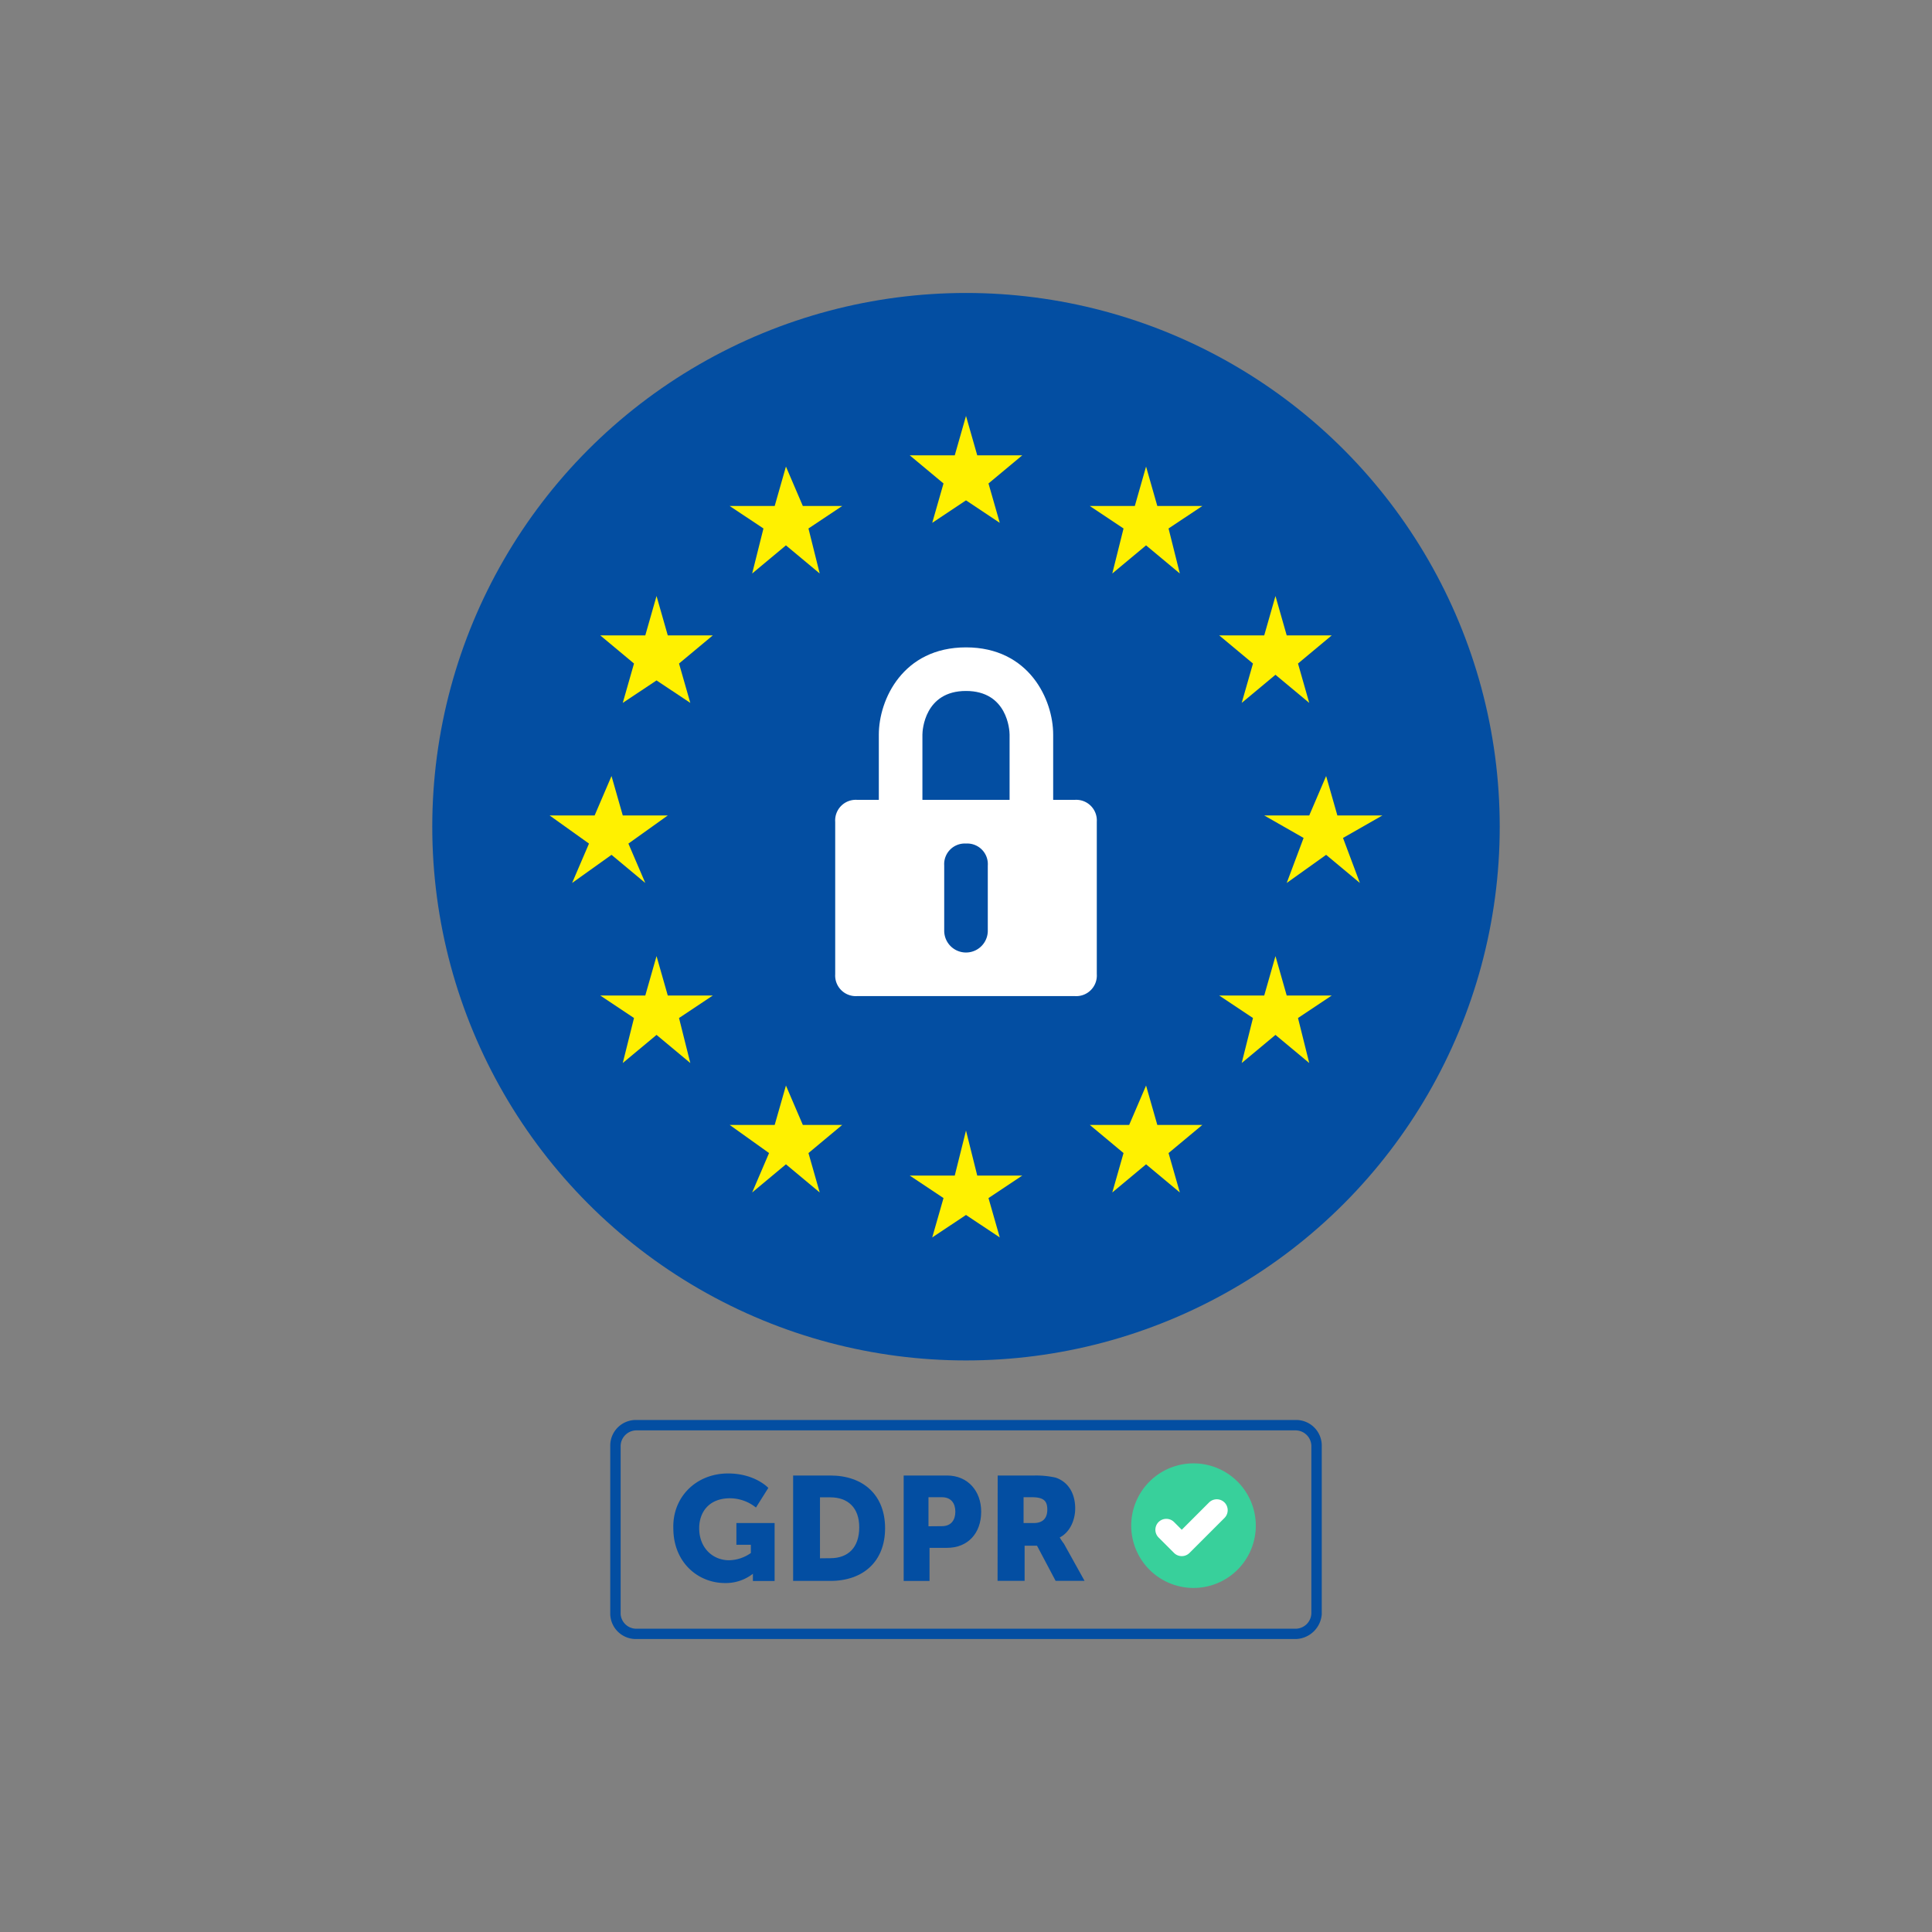 <svg id="Layer_1" data-name="Layer 1" xmlns="http://www.w3.org/2000/svg" viewBox="0 0 500 500"><rect x="0" y="0" width="500" height="500" fill="#808080" stroke="none"/><defs><style>.cls-1{fill:#034ea2;}.cls-2{fill:#fff;}.cls-3{fill:#fff100;}.cls-4{fill:#38d09b;}</style></defs><circle class="cls-1" cx="250" cy="213.95" r="138.13"/><path class="cls-2" d="M278.2,257.79H221.8a5.33,5.33,0,0,1-5.65-5.64V212.67A5.33,5.33,0,0,1,221.8,207h56.4a5.33,5.33,0,0,1,5.65,5.64v39.48A5.33,5.33,0,0,1,278.2,257.79Z"/><path class="cls-2" d="M272.56,235.23H227.44V190.1c0-9,6.2-22.56,22.56-22.56s22.56,13.54,22.56,22.56ZM238.72,224h22.56V190.1c0-1.13-.56-11.28-11.28-11.28S238.72,189,238.72,190.1Z"/><path class="cls-1" d="M250,218.31a5.33,5.33,0,0,0-5.64,5.64v16.92a5.64,5.64,0,0,0,11.28,0V224A5.33,5.33,0,0,0,250,218.31Z"/><polygon class="cls-3" points="241.26 135.31 250 129.49 258.74 135.31 255.82 125.12 264.56 117.84 252.91 117.84 250 107.65 247.09 117.84 235.44 117.84 244.18 125.12 241.26 135.31"/><polygon class="cls-3" points="194.66 148.42 203.4 141.14 212.14 148.42 209.23 136.77 217.96 130.95 207.77 130.95 203.4 120.75 200.49 130.95 188.84 130.95 197.58 136.77 194.66 148.42"/><polygon class="cls-3" points="169.91 154.25 167 164.44 155.35 164.44 164.08 171.72 161.17 181.91 169.91 176.09 178.65 181.91 175.73 171.72 184.47 164.44 172.82 164.44 169.91 154.25"/><polygon class="cls-3" points="158.26 221.23 167 228.51 162.63 218.32 172.82 211.04 161.17 211.04 158.26 200.84 153.89 211.04 142.24 211.04 152.43 218.32 148.06 228.51 158.26 221.23"/><polygon class="cls-3" points="172.82 257.64 169.91 247.44 167 257.64 155.35 257.64 164.08 263.46 161.17 275.11 169.91 267.83 178.65 275.11 175.73 263.46 184.47 257.64 172.82 257.64"/><polygon class="cls-3" points="207.77 291.13 203.4 280.94 200.49 291.13 188.84 291.13 199.03 298.41 194.66 308.61 203.4 301.32 212.14 308.61 209.23 298.41 217.96 291.13 207.77 291.13"/><polygon class="cls-3" points="252.91 304.24 250 292.59 247.09 304.24 235.44 304.24 244.18 310.06 241.26 320.25 250 314.43 258.74 320.25 255.82 310.06 264.56 304.24 252.91 304.24"/><polygon class="cls-3" points="299.51 291.13 296.6 280.94 292.23 291.13 282.04 291.13 290.77 298.41 287.86 308.61 296.6 301.32 305.34 308.61 302.42 298.41 311.16 291.13 299.51 291.13"/><polygon class="cls-3" points="333 257.64 330.09 247.44 327.18 257.64 315.53 257.64 324.27 263.46 321.35 275.11 330.09 267.83 338.83 275.11 335.92 263.46 344.65 257.64 333 257.64"/><polygon class="cls-3" points="357.76 211.04 346.11 211.04 343.2 200.84 338.83 211.04 327.18 211.04 337.37 216.86 333 228.51 343.2 221.23 351.94 228.51 347.57 216.86 357.76 211.04"/><polygon class="cls-3" points="321.35 181.91 330.09 174.63 338.83 181.91 335.92 171.72 344.65 164.44 333 164.44 330.09 154.25 327.18 164.44 315.53 164.44 324.27 171.72 321.35 181.91"/><polygon class="cls-3" points="296.6 120.75 293.69 130.95 282.04 130.95 290.77 136.77 287.86 148.42 296.6 141.14 305.34 148.42 302.42 136.77 311.16 130.95 299.51 130.95 296.6 120.75"/><path class="cls-1" d="M335.38,424.18H164.62a6.62,6.62,0,0,1-6.69-6.68V374.18a6.63,6.63,0,0,1,6.69-6.69H335.38a6.63,6.63,0,0,1,6.69,6.69v43.58A6.94,6.94,0,0,1,335.38,424.18Zm-170.76-54a4.11,4.11,0,0,0-4,4v43.58a4.07,4.07,0,0,0,4,3.75H335.38a4.11,4.11,0,0,0,4-4V374.18a4.11,4.11,0,0,0-4-4Z"/><path class="cls-1" d="M188.42,381.33c7,0,10.42,3.74,10.42,3.74l-3.2,5.08a10.81,10.81,0,0,0-6.69-2.4c-5.61,0-8,3.74-8,7.75,0,5.08,3.48,8.29,7.75,8.29a10.08,10.08,0,0,0,5.62-1.87v-2.14h-3.74v-5.62h9.89v15h-5.62v-1.87h0a11.39,11.39,0,0,1-7.22,2.4c-7,0-13.37-5.35-13.37-14.17C174,387.48,180.13,381.33,188.42,381.33Z"/><path class="cls-1" d="M205.26,381.86h9.63c8.55,0,14.17,5.08,14.17,13.64s-5.62,13.64-14.17,13.64h-9.63Zm9.63,21.4c4.54,0,7.48-2.68,7.48-8,0-5.08-2.94-7.75-7.48-7.75h-2.68v15.78Z"/><path class="cls-1" d="M233.87,381.86H245.1c5.35,0,8.83,4,8.83,9.36,0,5.62-3.48,9.36-8.83,9.36h-4.54v8.56h-6.69Zm9.9,13.11c2.4,0,3.47-1.61,3.47-3.75s-1.07-3.74-3.47-3.74h-3.48V395Z"/><path class="cls-1" d="M258.2,381.86h9.63a23.26,23.26,0,0,1,5.35.54c3.21,1.07,5.08,4,5.08,8,0,2.94-1.34,6.15-4,7.49h0a12.86,12.86,0,0,0,1.07,1.6l5.35,9.63h-7.49l-4.81-9.09h-3.21v9.09h-7Zm9.36,12.3c2.14,0,3.48-1.07,3.48-3.47,0-2.14-.8-3.21-4-3.21h-2.14v6.68Z"/><path class="cls-4" d="M308.86,378.72A16.12,16.12,0,1,0,325,394.84a16.12,16.12,0,0,0-16.12-16.12"/><path class="cls-2" d="M316.92,392.82l-9.08,9.08a2.84,2.84,0,0,1-4,0l-4-4a2.83,2.83,0,0,1,0-4v0a2.84,2.84,0,0,1,4,0l2,2,7.06-7.06a2.84,2.84,0,0,1,4,0h0a2.84,2.84,0,0,1,0,4"/></svg>